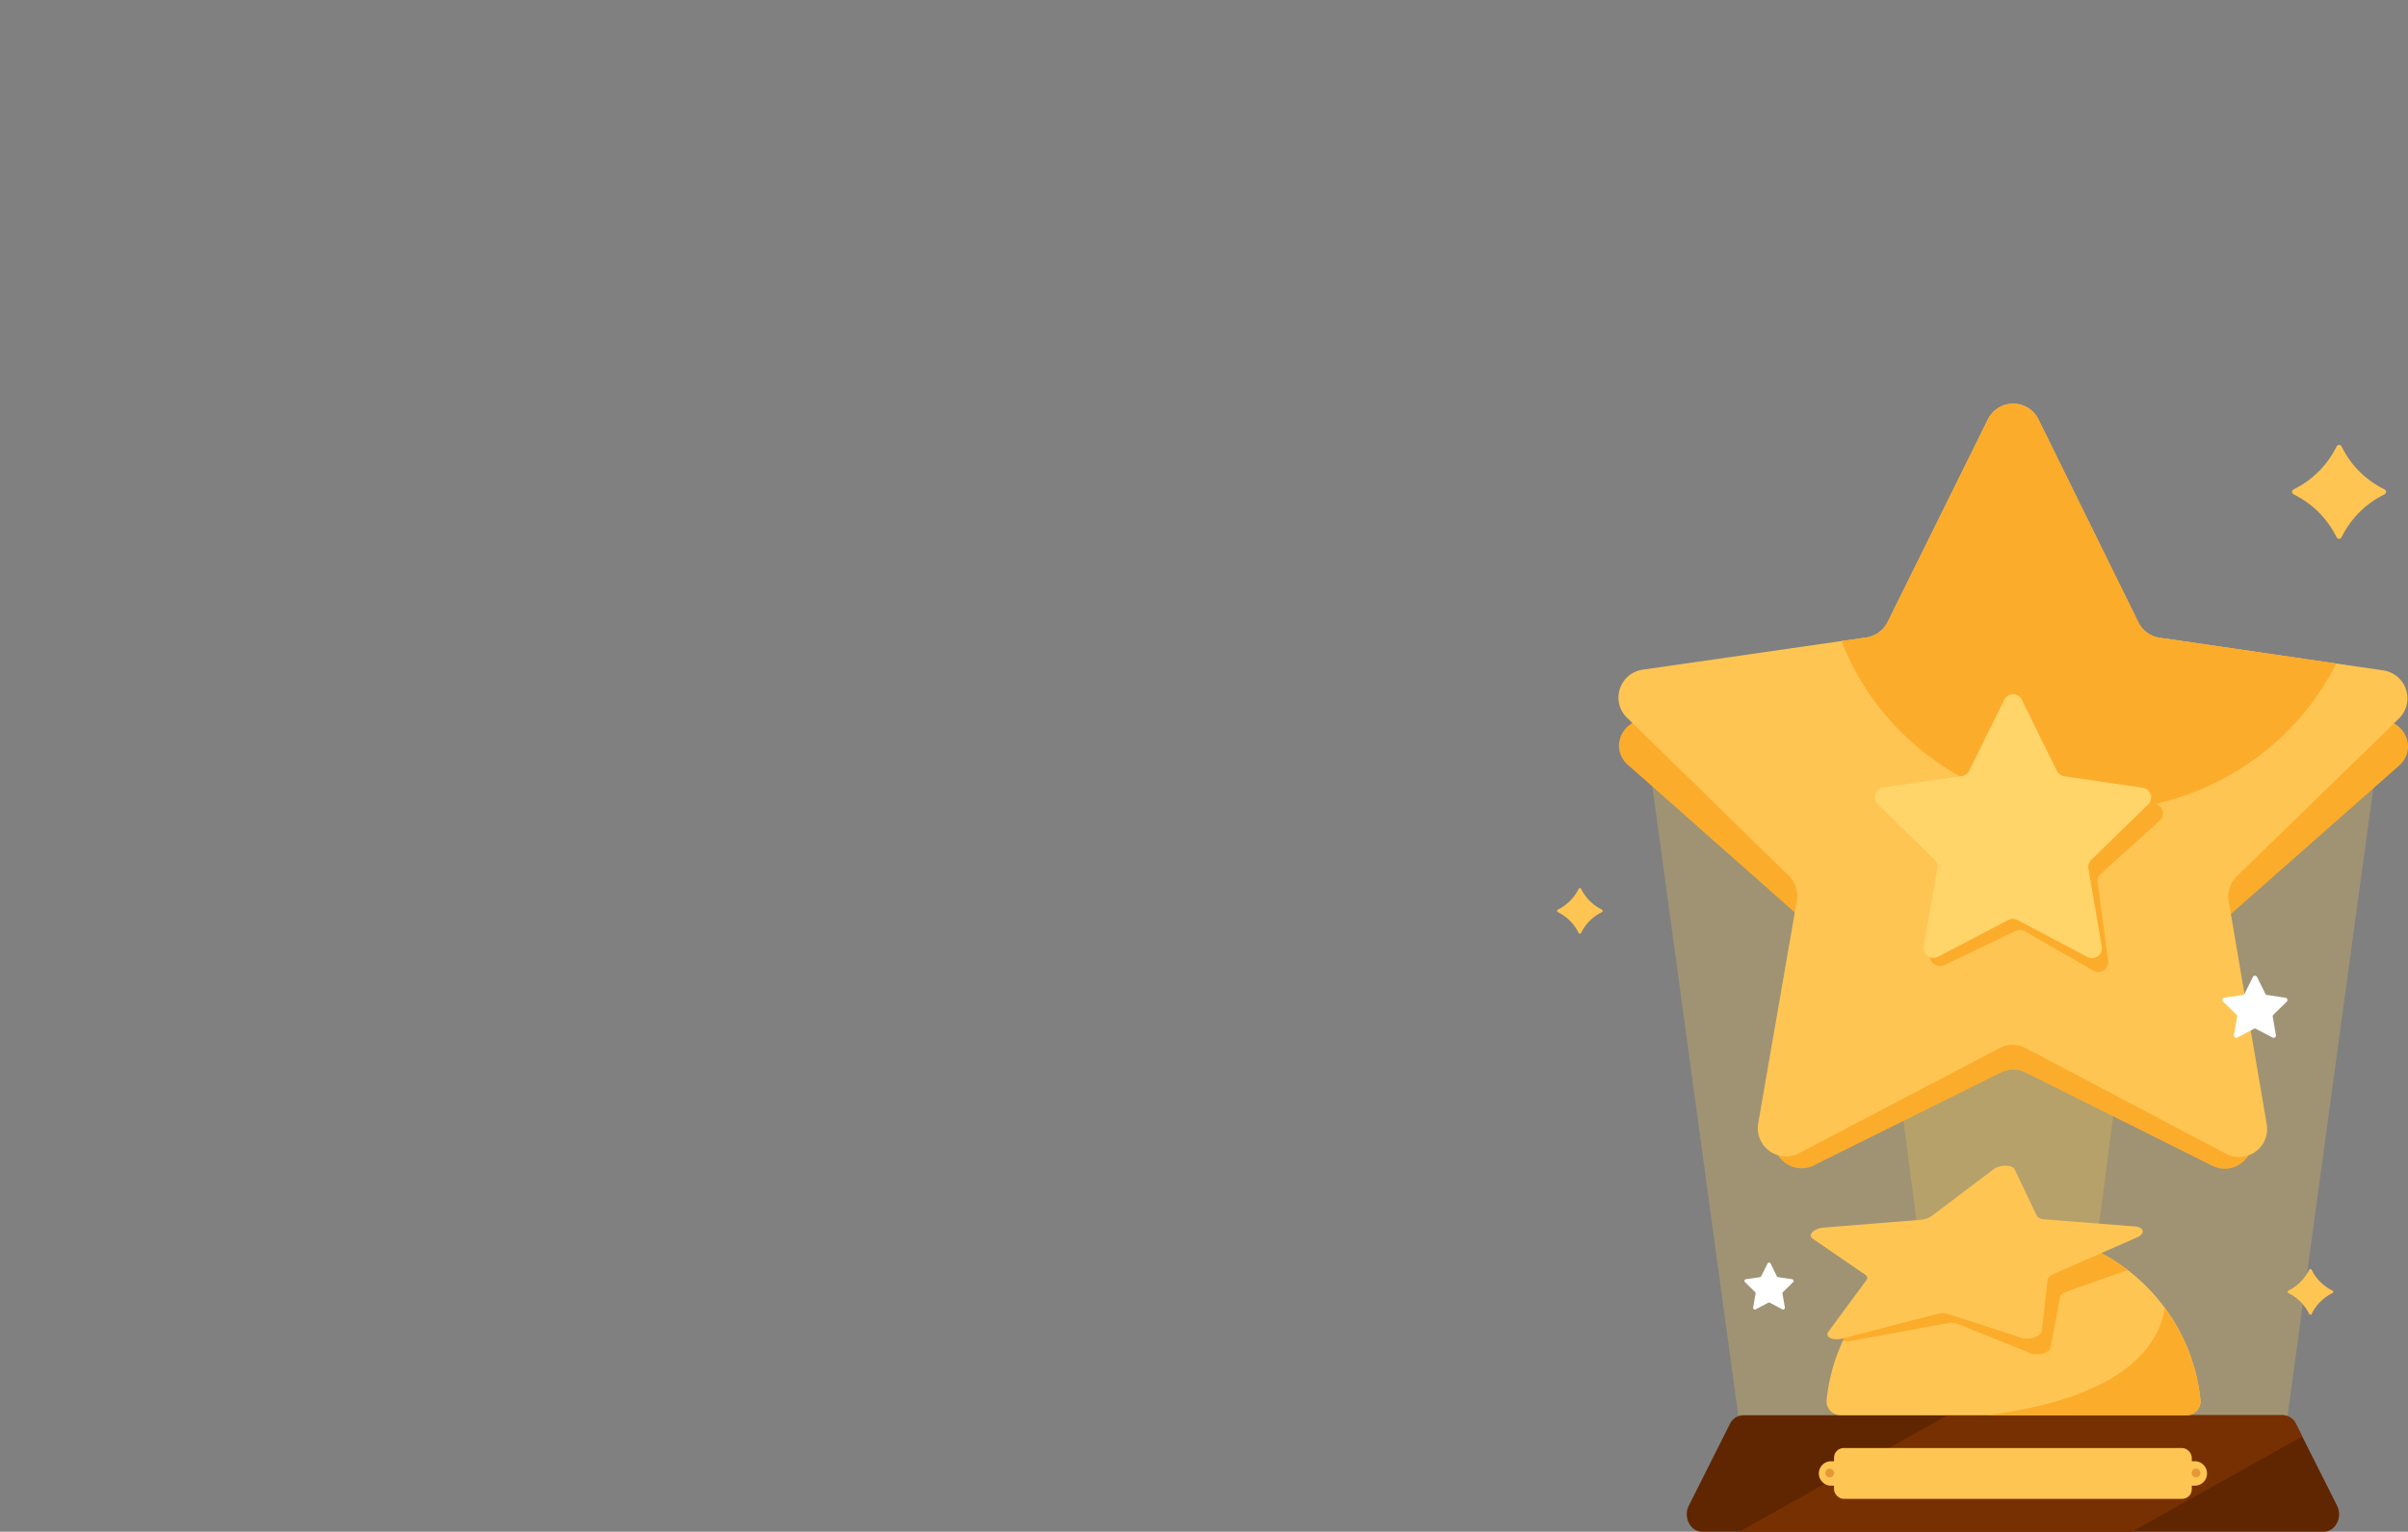 <svg xmlns="http://www.w3.org/2000/svg" width="1098.91" height="699.23" viewBox="0 0 1098.91 699.23"><rect x="0" y="0" width="1098.91" height="699.23" fill="#808080" stroke="none"/><g style="isolation:isolate"><g id="圖層_2" data-name="圖層 2"><polygon points="1042.73 655.26 794.5 655.26 750.13 330.28 1087.1 330.28 1042.73 655.26" style="fill:#fecc50;opacity:0.25;mix-blend-mode:multiply"/><polygon points="945.35 655.26 887.4 655.26 844.99 330.28 987.76 330.28 945.35 655.26" style="fill:#fecc50;opacity:0.25;mix-blend-mode:multiply"/><path d="M1060.4,699.23H776.83c-5.41,0-8.8-6.59-6.13-11.91l18.74-37.27a6.92,6.92,0,0,1,6.12-4h246.1a6.94,6.94,0,0,1,6.13,4l2.85,5.67,15.89,31.6C1069.2,692.64,1065.8,699.23,1060.4,699.23Z" style="fill:#5f2601"/><path d="M1050.64,655.72l-77.77,43.51H793.66L888.78,646h152.88a6.94,6.94,0,0,1,6.13,4Z" style="fill:#773001"/><rect x="836.97" y="661.02" width="163.28" height="23.2" rx="4.4" style="fill:#ffc552"/><path d="M1001.62,678.2h-166a5.58,5.58,0,0,1-5.58-5.58h0a5.57,5.57,0,0,1,5.58-5.57h166a5.57,5.57,0,0,1,5.58,5.57h0A5.58,5.58,0,0,1,1001.62,678.2Z" style="fill:#ffc552"/><path d="M837,672.62a2,2,0,1,1-2-2.22A2.11,2.11,0,0,1,837,672.62Z" style="fill:#e59935"/><path d="M1004.19,672.62a2,2,0,1,1-2-2.22A2.11,2.11,0,0,1,1004.19,672.62Z" style="fill:#e59935"/><path d="M1016.78,418.39a11.57,11.57,0,0,0-3.8,10.44l14.41,91.49c1.17,7.27-5.15,13.22-12.15,13.22a12.44,12.44,0,0,1-5.59-1.36l-82-40.94-3.27-1.62a12.58,12.58,0,0,0-11.28,0L827.73,532c-8.71,4.34-19.22-2.71-17.74-12l14.61-91.41a11.76,11.76,0,0,0-3.75-10.48L742.74,349c-7.66-7-3.42-19.12,7.16-20.56L852,314.63a12.88,12.88,0,0,0,9.7-6.61l45.78-86.76c4.08-7.75,14.82-8.78,20.71-3.1a11.9,11.9,0,0,1,2.37,3.16l45.57,86.8a12.83,12.83,0,0,0,9.69,6.62l102.09,14c10.52,1.44,14.76,13.64,7.11,20.61Z" style="fill:#fcac2b"/><path d="M1020.81,400a12.61,12.61,0,0,0-3.75,11.35l17.36,101.76a12.79,12.79,0,0,1-18.68,13.5L927.92,480.3l-3.47-1.82a12.76,12.76,0,0,0-12,0l-91.4,47.93a12.89,12.89,0,0,1-18.68-13.61L820,411.15a12.87,12.87,0,0,0-3.69-11.4l-73.82-72.12a12.85,12.85,0,0,1,7.16-21.93l90.77-13.08L851.72,291a13,13,0,0,0,9.71-7.05l45.77-92.51a12.85,12.85,0,0,1,23.09.06l45.56,92.55a12.91,12.91,0,0,0,9.7,7.06l80.6,11.78,21.49,3.14a12.9,12.9,0,0,1,7.11,22Z" style="fill:#ffc552"/><path d="M1037.5,463.19a1,1,0,0,0-.31.93l1.43,8.4a1.05,1.05,0,0,1-1.54,1.11l-7.24-3.81-.29-.15a1,1,0,0,0-1,0l-7.54,3.95a1.06,1.06,0,0,1-1.54-1.12l1.45-8.39a1,1,0,0,0-.3-.94l-6.1-5.95a1.06,1.06,0,0,1,.6-1.81l7.49-1.08.93-.14a1.06,1.06,0,0,0,.8-.58l3.78-7.63a1.06,1.06,0,0,1,1.71-.27.93.93,0,0,1,.19.27l3.76,7.64a1.06,1.06,0,0,0,.8.58l6.65,1,1.78.26a1.06,1.06,0,0,1,.58,1.81Z" style="fill:#fff"/><path d="M1066.15,302.89c-19.91,39.8-62,67.23-110.6,67.23-52.73,0-97.71-32.23-115.14-77.5L851.72,291a13,13,0,0,0,9.71-7.05l45.77-92.51a12.85,12.85,0,0,1,23.09.06l45.56,92.55a12.91,12.91,0,0,0,9.7,7.06Z" style="fill:#fcac2b"/><path d="M958.73,398.86a4.45,4.45,0,0,0-1.46,3.93l4.79,35.83a4.47,4.47,0,0,1-6.7,4.48l-30.15-17.3-1.19-.68a4.45,4.45,0,0,0-4.18-.15l-32.59,15.61a4.51,4.51,0,0,1-6.36-5l7.43-35.35a4.51,4.51,0,0,0-1.15-4L862.25,370a4.5,4.5,0,0,1,2.78-7.58L897,359l4-.43a4.5,4.5,0,0,0,3.48-2.34l17.19-31.79a4.51,4.51,0,0,1,7.29-.9,4.44,4.44,0,0,1,.79,1.21l14.77,33a4.53,4.53,0,0,0,3.31,2.6l28.05,5.14,7.48,1.37a4.51,4.51,0,0,1,2.21,7.78Z" style="fill:#fcac2b"/><path d="M954.4,392.48a4.42,4.42,0,0,0-1.32,4l6.08,35.63a4.51,4.51,0,0,1-4.44,5.27,4.59,4.59,0,0,1-2.1-.54L921.87,420.6l-1.21-.63a4.44,4.44,0,0,0-4.19,0l-32,16.78a4.52,4.52,0,0,1-6.54-4.77l6.15-35.59a4.52,4.52,0,0,0-1.29-4l-25.85-25.25a4.5,4.5,0,0,1,2.51-7.68l31.78-4.58,4-.57a4.52,4.52,0,0,0,3.4-2.47l16-32.39a4.51,4.51,0,0,1,7.25-1.16,4.46,4.46,0,0,1,.83,1.18l15.95,32.41a4.54,4.54,0,0,0,3.4,2.47l28.22,4.13,7.53,1.1a4.51,4.51,0,0,1,2.49,7.69Z" style="fill:#ffd469"/><path d="M813.69,589.8a.78.78,0,0,0-.24.71l1.08,6.34a.8.8,0,0,1-.79.93.84.84,0,0,1-.37-.09l-5.47-2.89-.22-.11a.81.81,0,0,0-.74,0l-5.7,3a.8.8,0,0,1-1.16-.85l1.09-6.33a.8.8,0,0,0-.23-.72l-4.6-4.49a.8.8,0,0,1,.45-1.37l5.65-.81.71-.1a.81.81,0,0,0,.6-.44l2.86-5.77a.8.8,0,0,1,1.29-.2.64.64,0,0,1,.14.21l2.84,5.76a.79.79,0,0,0,.61.44l5,.74,1.34.19a.8.8,0,0,1,.44,1.37Z" style="fill:#fff"/><path d="M1065.39,205.57l1-1.85a1.21,1.21,0,0,1,2.12,0l1,1.85a42.53,42.53,0,0,0,16.91,16.91l1.86,1a1.21,1.21,0,0,1,0,2.11l-1.86,1a42.53,42.53,0,0,0-16.91,16.91l-1,1.85a1.21,1.21,0,0,1-2.12,0l-1-1.85a42.55,42.55,0,0,0-16.92-16.91l-1.85-1a1.2,1.2,0,0,1,0-2.11l1.85-1A42.55,42.55,0,0,0,1065.39,205.57Z" style="fill:#ffc552"/><path d="M1053.38,580.47l.5-.9a.59.59,0,0,1,1,0l.49.9a20.73,20.73,0,0,0,8.25,8.25l.91.5a.59.59,0,0,1,0,1l-.91.49a20.85,20.85,0,0,0-8.25,8.25l-.49.91a.59.59,0,0,1-1,0l-.5-.91a20.76,20.76,0,0,0-8.24-8.25l-.91-.49a.59.59,0,0,1,0-1l.91-.5A20.64,20.64,0,0,0,1053.38,580.47Z" style="fill:#ffc552"/><path d="M720,406.56l.49-.91a.6.6,0,0,1,1,0l.49.91a20.79,20.79,0,0,0,8.25,8.25l.9.49a.59.59,0,0,1,0,1l-.9.5a20.7,20.7,0,0,0-8.25,8.24l-.49.91a.59.59,0,0,1-1,0l-.49-.91a20.76,20.76,0,0,0-8.25-8.24l-.9-.5a.59.59,0,0,1,0-1l.9-.49A20.85,20.85,0,0,0,720,406.56Z" style="fill:#ffc552"/><path d="M997.84,646H839.92a6.31,6.31,0,0,1-6.33-6.83,87.31,87.31,0,0,1,2-11.64A84.53,84.53,0,0,1,841,612.1c.93-2,1.93-4,3-5.9a85.62,85.62,0,0,1,127-26.45l0,0a86,86,0,0,1,14,13.53c1,1.22,2,2.49,3,3.8a85,85,0,0,1,16.21,42.09A6.29,6.29,0,0,1,997.84,646Z" style="fill:#ffc552"/><path d="M1004.16,639.18a6.3,6.3,0,0,1-6.32,6.84H906.91c62.3-8,78.24-31.47,81-48.92A85,85,0,0,1,1004.16,639.18Z" style="fill:#fcac2b"/><path d="M971,579.75l-28,9.92c-1.61.57-2.68,1.48-2.86,2.43l-3.41,18.24-.91,4.86c-.44,2.39-6,3.86-9.38,2.48L893.64,604.4a9.23,9.23,0,0,0-5-.36l-43.78,8.06a10.35,10.35,0,0,1-3.89,0c.93-2,1.93-4,3-5.9a85.62,85.62,0,0,1,127-26.45Z" style="fill:#fcac2b"/><path d="M889,599.8a9.28,9.28,0,0,0-5,0L840.89,611c-3.49.91-6.65,0-6.93-1.67a1.9,1.9,0,0,1,.44-1.42L851,585.39l.65-.89a1.67,1.67,0,0,0-.44-2.61l-24-16.44c-2.48-1.7.57-4.7,5.15-5.07l44.33-3.57a9.51,9.51,0,0,0,4.76-1.64l28.26-21.35c2.91-2.22,8.63-2.23,9.69,0l9,18.85,1.12,2.35c.41.87,1.69,1.47,3.39,1.6l41.44,3.25c3.7.29,4.57,2.55,2.19,4.28a7.75,7.75,0,0,1-1.36.76l-38.09,16.68c-1.56.69-2.56,1.67-2.67,2.63l-2.08,18.44-.56,4.92c-.27,2.4-5.7,4.28-9.18,3.15Z" style="fill:#ffc552"/></g></g></svg>